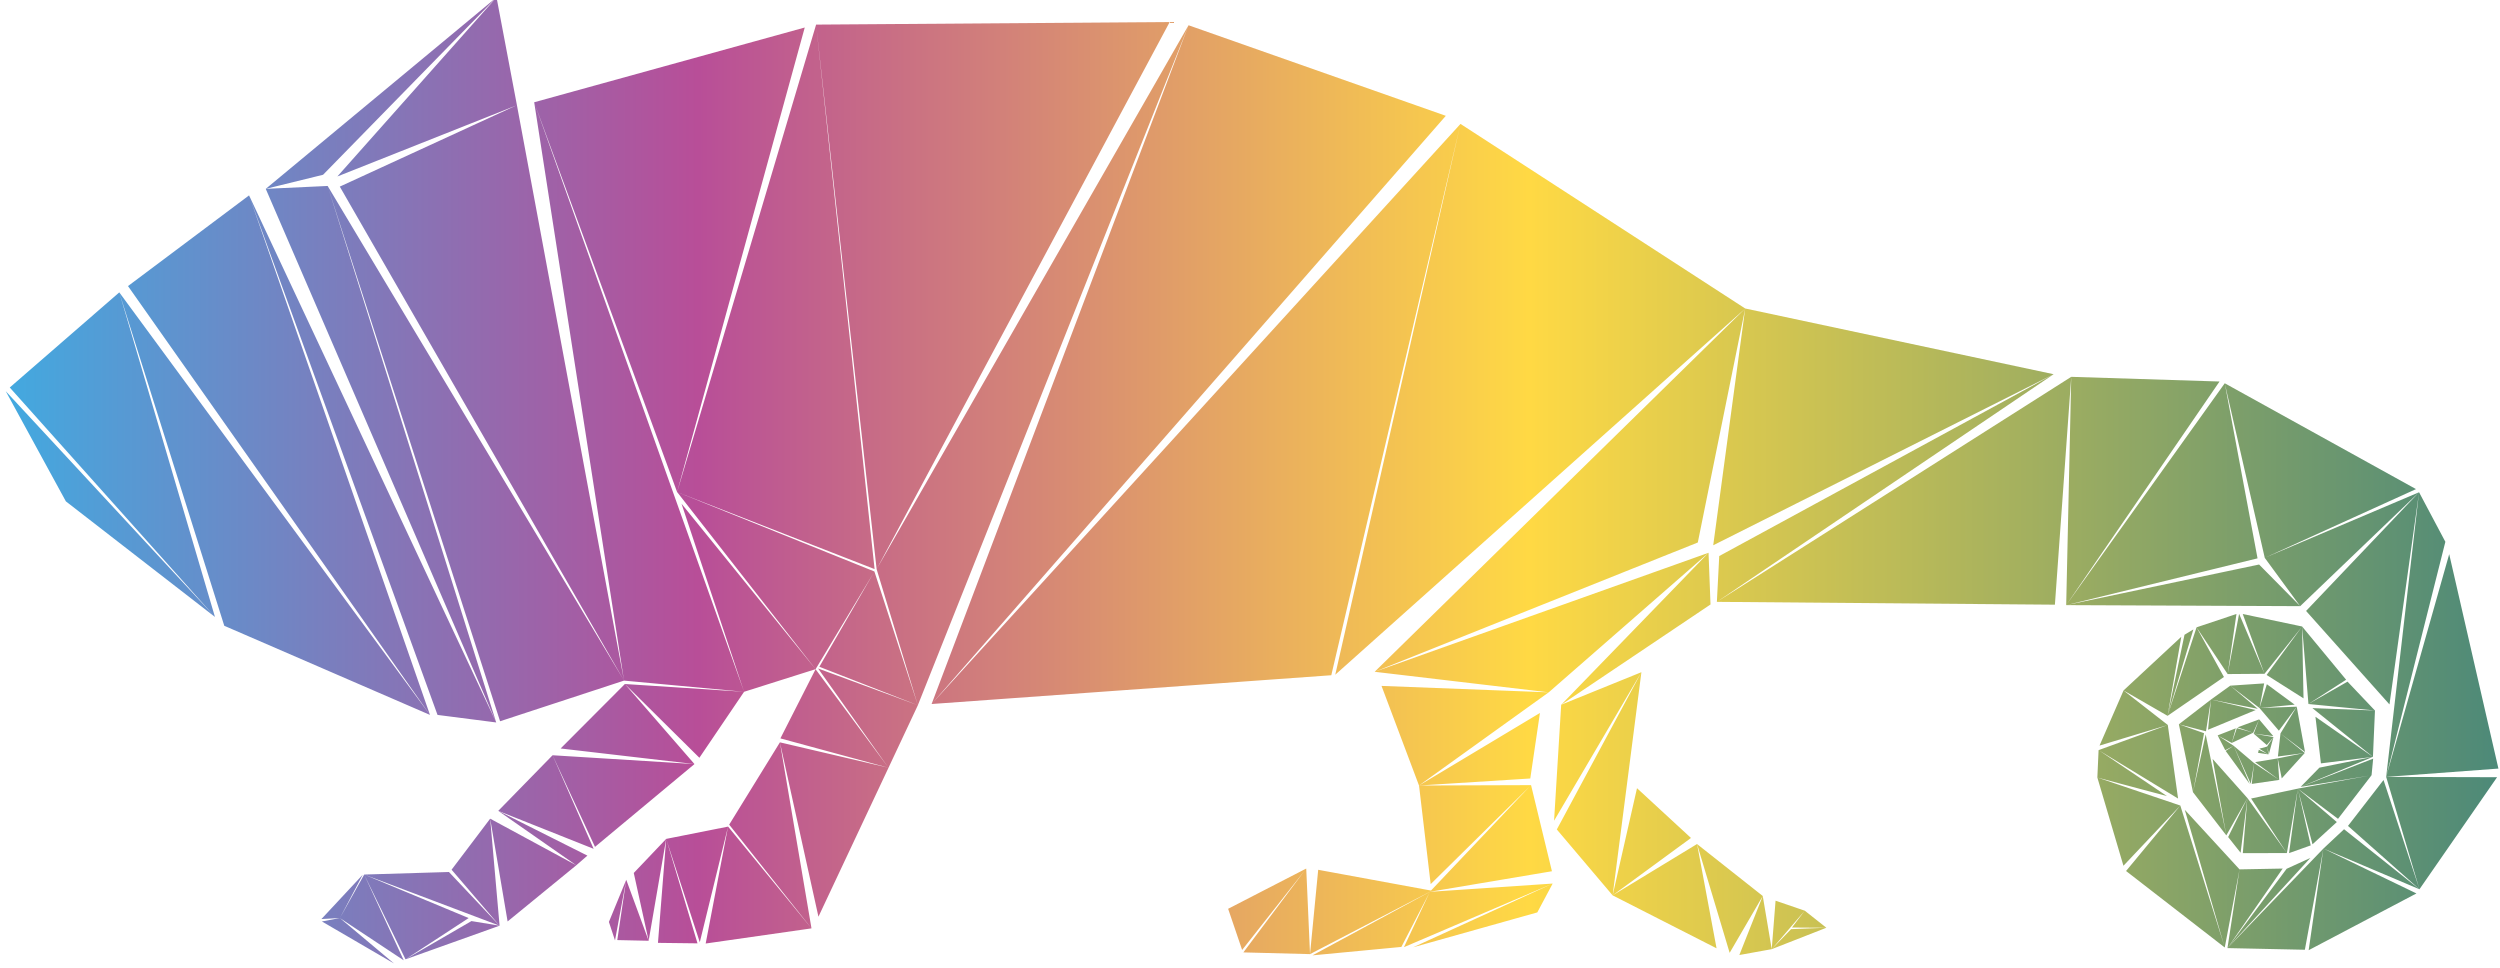 <?xml version="1.0" encoding="UTF-8" standalone="no"?>
<!DOCTYPE svg PUBLIC "-//W3C//DTD SVG 1.1//EN" "http://www.w3.org/Graphics/SVG/1.1/DTD/svg11.dtd">
<svg width="100%" height="100%" viewBox="0 0 155 60" version="1.1" xmlns="http://www.w3.org/2000/svg" xmlns:xlink="http://www.w3.org/1999/xlink" xml:space="preserve" xmlns:serif="http://www.serif.com/" style="fill-rule:evenodd;clip-rule:evenodd;stroke-linejoin:round;stroke-miterlimit:2;">
    <g transform="matrix(1,0,0,1,-642.75,-10.5)">
        <g transform="matrix(1.084,0,0,8.489,-176.614,-611.196)">
            <rect id="pc-1440px" serif:id="pc 1440px" x="163" y="72" width="1329" height="716" style="fill:none;"/>
            <g id="pc-1440px1" serif:id="pc 1440px">
                <g id="HEADER" transform="matrix(1,0,0,0.133,297.179,61.88)">
                    <g id="MENU---TOP" serif:id="MENU - TOP">
                        <g id="logo" transform="matrix(0.18,0,0,0.189,415.053,39.651)">
                            <path d="M787.98,416.82L900.58,351.44L895.39,417.64L787.98,416.82ZM788.73,403.51L787.98,416.82L894.98,350.68L788.73,403.51ZM661.3,494.67L658.7,519.17L696.8,501.04L696.78,501.06L735.57,495.09L728.93,470.05L697.14,500.7L661.3,494.67ZM786.82,400.38L894.98,350.68L796.98,331.58L786.82,400.38ZM785.96,417.58L785.33,402.56L738.52,446.71L785.96,417.58ZM781.92,399.57L796.98,331.6L679.24,437.14L781.92,399.57ZM975.2,419.46L1001.7,446.62L1011.1,384.98L975.2,419.46ZM980.71,488.5L1011.23,500.33L987.27,482.88L980.71,488.5ZM693.33,470.18L734.54,443.11L681.42,441.24L693.33,470.18ZM969.02,494.38L950.22,517.42L976.57,491.22L969.02,494.38ZM762.6,470.96L754.86,502.1L779.75,485.42L762.6,470.96ZM1011.23,500.32L1035.89,467.77L1000.65,467.68L1011.23,500.32ZM728.93,470.07L693.34,470.18L697.04,498.83L728.93,470.07ZM988.52,481.92L1011.23,500.32L999.81,468.58L988.52,481.92ZM754.86,502.1L764,437.25L737.12,482.95L754.86,502.1ZM730.92,507.05L735.8,498.67L691.48,517.18L730.92,507.05ZM781.68,487.18L754.86,502.1L787.88,517.48L781.68,487.18ZM763.99,437.26L738.51,446.71L736.25,480.41L763.99,437.26ZM687.73,517.08L696.78,501.08L659.48,519.53L687.73,517.08ZM954.06,494.55L950.22,517.42L967.77,494.31L954.06,494.55ZM731.76,449.1L693.33,470.18L728.69,468.14L731.76,449.1ZM785.33,402.56L679.25,437.14L734.55,443.11L785.33,402.56ZM735.8,498.67L696.78,501.07L688.55,517.15L735.8,498.67ZM822.77,511.51L815.9,506.54L811.85,511.44L822.77,511.51ZM637.13,517.96L657.51,494.3L632.68,506L637.13,517.96ZM806.63,503.65L805.41,517.74L815.9,506.55L806.63,503.65ZM805.41,517.73L802.56,502.28L795.12,519.43L805.41,517.73ZM637.52,518.67L658.7,519.17L657.5,494.29L637.52,518.67ZM802.56,502.28L781.68,487.19L792.04,518.8L802.56,502.28ZM811.56,511.92L805.41,517.73L822.76,511.51L811.56,511.92ZM666.72,437.99L796.99,331.59L706.51,277.95L666.72,437.99ZM985.35,479.86L996,467.2L972.57,471.08L985.35,479.86ZM988.37,440L975.95,446.5L997.08,448.39L988.37,440ZM987.93,439.45L973.94,423.98L975.95,446.49L987.93,439.45ZM996.01,467.21L996.52,462.37L973.48,470.58L996.01,467.21ZM984.97,480.8L972.57,471.09L977.24,487.26L984.97,480.8ZM955.08,420.35L961.99,437.72L973.95,423.98L955.08,420.35ZM955.1,489.83L969.09,489.81L956.56,473.82L955.1,489.83ZM949.36,517.25L954.06,494.55L936.66,477.24L949.36,517.25ZM954.4,489.72L956.56,473.84L950.44,485.15L954.4,489.72ZM953.92,420.3L950.28,437.8L961.99,437.72L953.92,420.3ZM974.82,517.9L980.71,488.5L950.23,517.42L974.82,517.9ZM909.57,458.58L931.26,452.59L917.2,442.57L909.57,458.58ZM1010.27,501.54L980.71,488.5L976.02,518.03L1010.27,501.54ZM917.17,493.5L935.24,476L908.88,467.86L917.17,493.5ZM953.08,420.34L940.4,424.22L950.28,437.8L953.08,420.34ZM935.55,426.96L917.2,442.56L931.18,449.93L935.55,426.96ZM936.57,426.38L931.18,449.94L939.39,424.83L936.57,426.38ZM976.68,487.58L972.58,471.09L969.79,489.82L976.68,487.58ZM940.4,424.23L931.18,449.94L949.1,438.65L940.4,424.23ZM974.39,444.86L973.94,423.98L962.66,438.06L974.39,444.86ZM996.45,461.85L996.66,457.33L997.09,448.39L977.21,447.69L996.45,461.85ZM951.11,441.17L944.99,445.2L959.87,447.9L951.11,441.17ZM979.92,463.75L996.44,461.86L978.18,450.21L979.92,463.75ZM918,495.02L949.37,517.25L935.24,476L918,495.02ZM909.27,459.89L908.88,467.86L930.99,473.25L909.27,459.89ZM931.26,452.59L909.27,459.9L934.53,473.97L931.26,452.59ZM944.98,445.2L934.78,452.39L943.4,454.43L944.98,445.2ZM973.47,470.57L996.44,461.85L979.44,464.99L973.47,470.57ZM934.78,452.39L939.27,472.14L942.78,454.98L934.78,452.39ZM959.19,448.25L944.99,445.2L944.05,453.98L959.19,448.25ZM969.1,489.82L972.58,471.09L957.73,473.96L969.1,489.82ZM939.27,472.13L949.86,484.67L943.3,455.32L939.27,472.13ZM949.86,484.67L956.56,473.83L945.5,462.46L949.86,484.67ZM953.21,453.51L951.6,457.81L958.4,454.84L953.21,453.51ZM898.98,417.77L973.34,418.07L960.27,405.97L898.98,417.77ZM949.36,353.31L898.98,417.77L959.78,404.18L949.36,353.31ZM1010.13,384.06L949.36,353.31L962.07,404.02L1010.13,384.06ZM973.33,418.07L1011.09,384.98L962.06,404.02L973.33,418.07ZM900.58,351.44L898.98,417.77L947.7,352.8L900.58,351.44ZM1000.65,467.68L1019.46,399.37L1011.1,384.97L1000.65,467.68ZM962.74,440.75L960.4,447.68L971.58,446.69L962.74,440.75ZM974.87,460.45L972.23,447.29L967.07,455.05L974.87,460.45ZM1020.68,402.96L1000.65,467.68L1036.32,465.26L1020.68,402.96ZM614.11,248.35L501.76,249.1L520.99,407.33L614.11,248.35ZM457.6,384.92L501.59,436.38L520.29,408L457.6,384.92ZM501.76,249.1L457.6,384.92L520.34,407.3L501.76,249.1ZM620.11,249.29L538.46,446.5L701.85,275.6L620.11,249.29ZM478.87,442.95L501.58,436.38L459,388.32L478.87,442.95ZM534.09,446.85L620.11,249.28L520.99,407.32L534.09,446.85ZM665.46,438.14L706.51,277.96L538.46,446.5L665.46,438.14ZM524.76,465.02L534.09,446.86L502.39,436.18L524.76,465.02ZM964.77,455.82L960.29,450.97L958.56,455.1L964.77,455.82ZM963.39,461.04L964.84,456.1L962.81,458.87L963.39,461.04ZM966.67,468.55L966.19,462.3L959,463.38L966.67,468.55ZM964.83,456.1L958.55,455.11L962.72,458.42L964.83,456.1ZM959.94,460.69L963.26,461.14L960.18,459.8L959.94,460.69ZM963.26,461.15L962.81,458.87L960.34,459.48L963.26,461.15ZM967.47,468.11L974.79,460.72L966.19,462.3L967.47,468.11ZM972.23,447.28L960.4,447.67L966.56,454.25L972.23,447.28ZM974.79,460.73L967.07,455.05L966.25,461.75L974.79,460.73ZM951.11,441.17L960.41,447.67L961.88,440.51L951.11,441.17ZM957.63,469.67L958.69,463.68L952.2,458.64L957.63,469.67ZM957.94,469.72L966.67,468.55L958.69,463.67L957.94,469.72ZM957.32,469.77L952.19,458.64L949.65,460.13L957.32,469.77ZM949.52,459.93L952.19,458.64L947.1,455.61L949.52,459.93ZM953.41,453.28L958.4,454.84L960.29,450.97L953.41,453.28ZM952.87,453.56L947.1,455.62L951.59,457.81L952.87,453.56ZM498.15,249.94L412.18,271.66L457.59,384.92L498.15,249.94ZM502.79,435.68L534.09,446.86L520.28,408L502.79,435.68ZM464.67,462.12L478.87,442.95L441,440.69L464.67,462.12ZM500.29,511.69L490.26,457.64L474.14,481.55L500.29,511.69ZM431.07,488.58L418.02,461.39L400.76,477.55L431.07,488.58ZM490.41,456.49L524.76,465.02L501.59,436.39L490.41,456.49ZM431.5,488.01L463.11,463.95L418.03,461.39L431.5,488.01ZM371.29,520.68L401.18,510.91L392.24,509.57L371.29,520.68ZM429.09,490.55L400.77,477.55L425.55,493.36L429.09,490.55ZM403.73,509.68L425.55,493.36L398.2,479.82L403.73,509.68ZM358.16,496.05L371.29,520.68L391.36,508.69L358.16,496.05ZM464.8,515.72L473.78,482.12L454.12,485.69L464.8,515.72ZM448.55,515.29L454.12,485.69L443.82,495.59L448.55,515.29ZM502.5,508.3L524.76,465.02L490.26,457.64L502.5,508.3ZM466.67,516.09L500.28,511.69L473.78,482.12L466.67,516.09ZM437.86,515.19L441.43,497.57L435.92,509.82L437.86,515.19ZM464.07,516.04L454.12,485.69L451.51,515.9L464.07,516.04ZM438.58,515.09L448.55,515.29L441.43,497.57L438.58,515.09ZM367.64,521.89L350.44,508.69L344.72,509.68L367.64,521.89ZM310.74,421.2L280.34,326.9L245.54,354.54L310.74,421.2ZM400.11,451.86L346.55,295.98L326.88,296.82L400.11,451.86ZM379.06,449.66L321.59,298.71L283.11,325.07L379.06,449.66ZM263.37,387.62L310.74,421.2L244.26,355.61L263.37,387.62ZM350.41,296.17L440.72,439.7L406.69,272.5L350.41,296.17ZM313.7,423.77L379.05,449.66L280.34,326.9L313.7,423.77ZM370.73,520.98L358.16,496.06L350.44,508.69L370.73,520.98ZM406.69,272.51L400.21,241.18L349.64,293.22L406.69,272.51ZM400.21,241.18L326.88,296.82L345.09,292.73L400.21,241.18ZM381.46,449.67L400.11,451.86L321.58,298.72L381.46,449.67ZM440.72,439.7L478.87,442.95L412.18,271.66L440.72,439.7ZM358.16,496.05L401.18,510.91L385.09,495.31L358.16,496.05ZM344.57,508.98L350.44,508.69L357.69,496.11L344.57,508.98ZM401.34,451.51L440.72,439.7L346.55,295.98L401.34,451.51ZM463.11,463.95L441,440.69L420.58,459.42L463.11,463.95ZM401.18,510.91L398.19,479.82L385.93,494.64L401.18,510.91Z" style="fill:url(#_Linear1);"/>
                        </g>
                        <g id="LINK">
                        </g>
                    </g>
                    <g id="MENU---BOT" serif:id="MENU - BOT">
                    </g>
                </g>
                <g id="HERO">
                </g>
                <g id="SECTION---business" serif:id="SECTION - business">
                </g>
                <g id="SECTION---per-la-tua-attivita" serif:id="SECTION - per la tua attivita">
                </g>
                <g id="SECTION---libera-la-creativita" serif:id="SECTION - libera la creativita">
                </g>
                <g id="SECTION---per-la-tua-casa" serif:id="SECTION - per la tua casa">
                </g>
                <g id="SECTION---ultimi-arrivi" serif:id="SECTION - ultimi arrivi">
                </g>
                <g id="SECTION---lasciati-aiutare" serif:id="SECTION - lasciati aiutare">
                </g>
                <g id="SECTION---newsletter" serif:id="SECTION - newsletter">
                </g>
                <g id="SECTION---csv-al-tuo-fianco" serif:id="SECTION - csv al tuo fianco">
                </g>
                <g id="FOOTER">
                </g>
            </g>
        </g>
    </g>
    <defs>
        <linearGradient id="_Linear1" x1="0" y1="0" x2="1" y2="0" gradientUnits="userSpaceOnUse" gradientTransform="matrix(792.06,0,0,280.71,244.26,381.535)"><stop offset="0" style="stop-color:rgb(64,171,225);stop-opacity:1"/><stop offset="0.28" style="stop-color:rgb(184,78,152);stop-opacity:1"/><stop offset="0.61" style="stop-color:rgb(255,217,68);stop-opacity:1"/><stop offset="1" style="stop-color:rgb(74,136,121);stop-opacity:1"/></linearGradient>
    </defs>
</svg>
